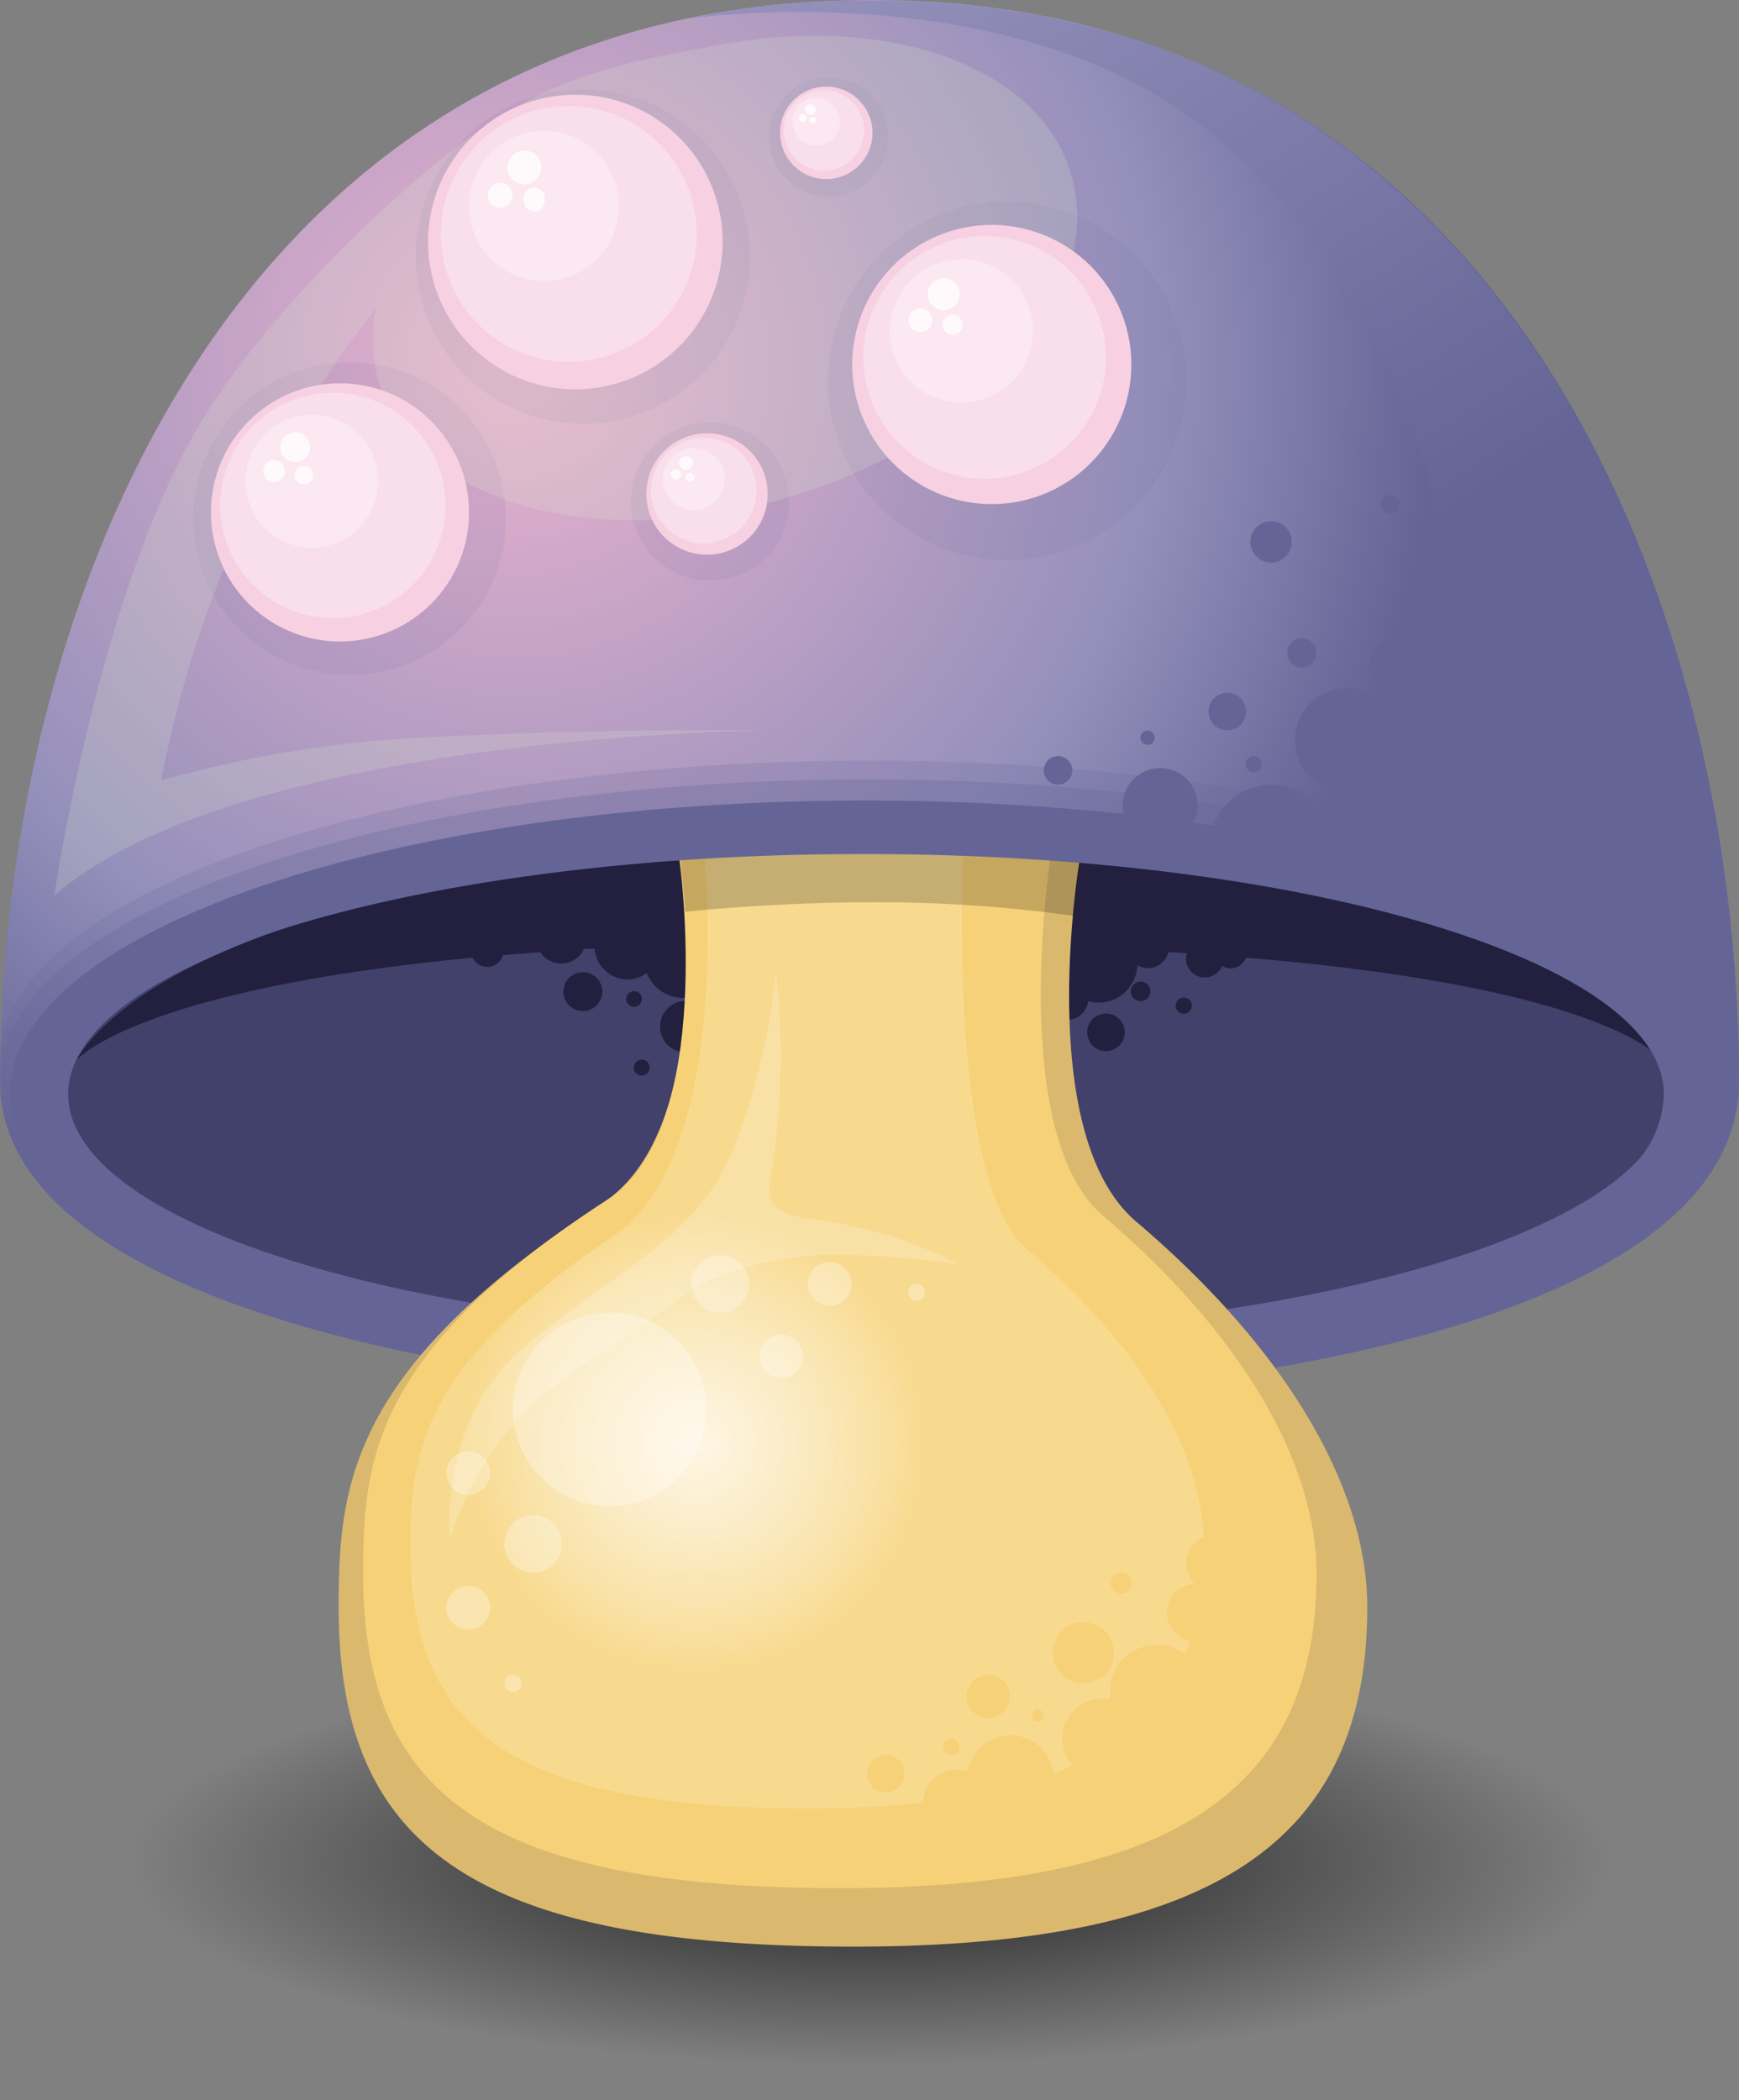 <?xml version="1.0" encoding="UTF-8"?> <svg xmlns="http://www.w3.org/2000/svg" xmlns:xlink="http://www.w3.org/1999/xlink" id="Layer_1" data-name="Layer 1" viewBox="0 0 92.58 111.77"><rect x="0" y="0" width="92.58" height="111.77" fill="#808080" stroke="none"/><defs><style>.cls-1{fill:url(#radial-gradient);}.cls-2{fill:url(#radial-gradient-2);}.cls-3{fill:url(#linear-gradient);}.cls-14,.cls-15,.cls-16,.cls-4{fill:#646596;}.cls-5{fill:#41416b;}.cls-6{fill:#22203e;}.cls-7{fill:#dab96e;}.cls-8{fill:#f7d178;}.cls-9{fill:url(#radial-gradient-3);}.cls-10,.cls-11,.cls-13,.cls-19{fill:#fff;}.cls-10,.cls-15{opacity:0.3;}.cls-11{opacity:0.5;}.cls-12{fill:#010101;}.cls-12,.cls-13,.cls-16,.cls-17{opacity:0.2;}.cls-14{opacity:0.1;}.cls-17{fill:#deecd0;}.cls-18{fill:#f7d0e2;}.cls-19{opacity:0.8;}</style><radialGradient id="radial-gradient" cx="-55.25" cy="72.67" r="43.4" gradientTransform="translate(158.53 133.5) scale(0.91 0.25)" gradientUnits="userSpaceOnUse"><stop offset="0.23" stop-opacity="0.6"></stop><stop offset="1" stop-opacity="0"></stop></radialGradient><radialGradient id="radial-gradient-2" cx="89.4" cy="72.07" r="48.87" gradientUnits="userSpaceOnUse"><stop offset="0" stop-color="#ebb2cf"></stop><stop offset="0.7" stop-color="#9490bb"></stop><stop offset="1" stop-color="#646596"></stop></radialGradient><linearGradient id="linear-gradient" x1="97.54" y1="56.84" x2="119.88" y2="92.03" gradientUnits="userSpaceOnUse"><stop offset="0" stop-color="#9490bb"></stop><stop offset="1" stop-color="#646596"></stop></linearGradient><radialGradient id="radial-gradient-3" cx="99" cy="129.41" r="12.21" gradientUnits="userSpaceOnUse"><stop offset="0" stop-color="#fff" stop-opacity="0.8"></stop><stop offset="1" stop-color="#f8da8f"></stop></radialGradient></defs><path class="cls-1" d="M149.25,152c0,6.84-18.38,12.38-41,12.38s-41-5.54-41-12.38,18.38-12.38,41.05-12.38S149.25,145.15,149.25,152Z" transform="translate(-61.91 -52.6)"></path><path class="cls-2" d="M154.49,110.15c0,12.94-28,16.94-45.13,16.94-19.47,0-47.45-4.53-47.45-16.94,0-25.1,12.31-57.55,46.4-57.55S154.49,85.05,154.49,110.15Z" transform="translate(-61.91 -52.6)"></path><path class="cls-3" d="M154.44,110.15c0,12.94-28,16.94-45.14,16.94-19.46,0,26.68-13.19,29.13-25.36,4.49-22.29-4.8-39.23-16.68-45-10.26-5-23-3.16-23-3.16a41.11,41.11,0,0,1,9.5-.93C142.34,52.6,154.44,85.05,154.44,110.15Z" transform="translate(-61.91 -52.6)"></path><path class="cls-4" d="M125.68,95.48a2,2,0,1,1-2-2A2,2,0,0,1,125.68,95.48Z" transform="translate(-61.91 -52.6)"></path><path class="cls-4" d="M140.25,97.62a4.12,4.12,0,1,1-4.11-4.11A4.11,4.11,0,0,1,140.25,97.62Z" transform="translate(-61.91 -52.6)"></path><path class="cls-4" d="M132.85,97.62a3.26,3.26,0,1,1-3.26-3.26A3.27,3.27,0,0,1,132.85,97.62Z" transform="translate(-61.91 -52.6)"></path><path class="cls-4" d="M140.25,93.27a2.41,2.41,0,1,1-2.41-2.4A2.41,2.41,0,0,1,140.25,93.27Z" transform="translate(-61.91 -52.6)"></path><path class="cls-4" d="M136.41,92a2.78,2.78,0,1,1-2.78-2.78A2.79,2.79,0,0,1,136.41,92Z" transform="translate(-61.91 -52.6)"></path><path class="cls-4" d="M128.25,90.47a1,1,0,1,1-1-1A1,1,0,0,1,128.25,90.47Z" transform="translate(-61.91 -52.6)"></path><path class="cls-4" d="M132,87.35a.78.78,0,1,1-.78-.78A.78.78,0,0,1,132,87.35Z" transform="translate(-61.91 -52.6)"></path><path class="cls-4" d="M138,88.13a1.61,1.61,0,1,1-1.61-1.61A1.62,1.62,0,0,1,138,88.13Z" transform="translate(-61.91 -52.6)"></path><path class="cls-4" d="M119,93.6a.76.76,0,1,1-.76-.76A.76.76,0,0,1,119,93.6Z" transform="translate(-61.91 -52.6)"></path><path class="cls-4" d="M129.09,93.27a.43.43,0,1,1-.43-.43A.42.42,0,0,1,129.09,93.27Z" transform="translate(-61.91 -52.6)"></path><path class="cls-4" d="M123.38,91.8a.38.38,0,1,1-.75,0,.38.38,0,0,1,.75,0Z" transform="translate(-61.91 -52.6)"></path><path class="cls-4" d="M136.41,79.44a.49.49,0,0,1-1,0,.49.49,0,0,1,1,0Z" transform="translate(-61.91 -52.6)"></path><path class="cls-4" d="M130.68,81.44a1.1,1.1,0,1,1-1.09-1.1A1.09,1.09,0,0,1,130.68,81.44Z" transform="translate(-61.91 -52.6)"></path><path class="cls-4" d="M139.72,83.85a.81.81,0,1,1-.81-.8A.81.81,0,0,1,139.72,83.85Z" transform="translate(-61.91 -52.6)"></path><path class="cls-4" d="M153.6,110.83c0,8.63-20.35,15.63-45.45,15.63s-45.45-7-45.45-15.63,20.35-15.62,45.45-15.62S153.6,102.21,153.6,110.83Z" transform="translate(-61.91 -52.6)"></path><path class="cls-5" d="M150.76,110.83c0,7.06-19.08,12.79-42.61,12.79s-42.61-5.73-42.61-12.79,19.08-12.78,42.61-12.78S150.76,103.77,150.76,110.83Z" transform="translate(-61.91 -52.6)"></path><path class="cls-6" d="M98.43,105.87a1.37,1.37,0,1,0,1.36,1.37A1.37,1.37,0,0,0,98.43,105.87Z" transform="translate(-61.91 -52.6)"></path><path class="cls-6" d="M150.36,109s-5.28-10.92-42.1-10.92C71.06,98.05,66,109,66,109s3.15-3.72,21.07-5.43a.87.87,0,0,0,.78.49.86.86,0,0,0,.83-.63c.64-.05,1.29-.11,2-.15A1.33,1.33,0,0,0,93,103.1l.57,0a1.78,1.78,0,0,0,1.77,1.63,1.68,1.68,0,0,0,1-.35,2.07,2.07,0,0,0,4-.83,1.87,1.87,0,0,0-.14-.71c2.24-.06,4.61-.09,7.15-.09,4.11,0,7.81.07,11.18.2a2,2,0,0,0-.21.89,2.1,2.1,0,0,0,.16.79,1.13,1.13,0,0,0-.92,1.1,1.16,1.16,0,0,0,1.15,1.15,1.14,1.14,0,0,0,1.13-1,2,2,0,0,0,.55.08,2.07,2.07,0,0,0,2.07-2,1.08,1.08,0,0,0,.56.17,1.13,1.13,0,0,0,1.09-.86l1,.06a.94.94,0,0,0-.06.29,1,1,0,0,0,1,1,1,1,0,0,0,.92-.61.94.94,0,0,0,.44.13.92.92,0,0,0,.84-.57C147.64,105.17,150.36,109,150.36,109Z" transform="translate(-61.91 -52.6)"></path><path class="cls-6" d="M122.63,104.84a.52.52,0,1,0,.52.51A.51.51,0,0,0,122.63,104.84Z" transform="translate(-61.91 -52.6)"></path><path class="cls-6" d="M124.93,105.69a.43.43,0,0,0-.43.43.43.43,0,1,0,.86,0A.43.43,0,0,0,124.93,105.69Z" transform="translate(-61.91 -52.6)"></path><path class="cls-6" d="M120.79,106.54a1,1,0,1,0,1,1A1,1,0,0,0,120.79,106.54Z" transform="translate(-61.91 -52.6)"></path><path class="cls-6" d="M92.94,104.34a1,1,0,1,0,0,2.07,1,1,0,0,0,0-2.07Z" transform="translate(-61.91 -52.6)"></path><path class="cls-6" d="M96.08,105.77a.41.41,0,0,0-.41-.42.42.42,0,0,0-.42.42.41.41,0,0,0,.42.41A.41.41,0,0,0,96.08,105.77Z" transform="translate(-61.91 -52.6)"></path><path class="cls-6" d="M96.08,109a.42.42,0,1,0,.41.42A.41.41,0,0,0,96.08,109Z" transform="translate(-61.91 -52.6)"></path><path class="cls-7" d="M134.7,138.13c0,12.33-8,18.07-27.38,18.07-20.75,0-27.38-5.74-27.38-18.07,0-6.42.53-12.69,14-21.46,6.32-4.1,4.21-18.27,4.21-18.27s1.52-.35,9.12-.35a115.29,115.29,0,0,1,12.11.38s-2.46,14.49,3,19.17C130.42,124.42,134.7,131.81,134.7,138.13Z" transform="translate(-61.91 -52.6)"></path><path class="cls-8" d="M132,136.34c0,11.43-7.46,16.75-25.38,16.75-19.24,0-25.38-5.32-25.38-16.75,0-6,.49-11.77,13-19.89,5.86-3.81,3.84-18.1,3.84-18.1s2.84-.3,8.75-.3c8.67,0,11,.25,11,.25s-2.28,14.67,2.8,19C128.06,123.63,132,130.49,132,136.34Z" transform="translate(-61.91 -52.6)"></path><path class="cls-9" d="M126,134.91c0,9.51-6.21,13.93-21.12,13.93-16,0-21.12-4.42-21.12-13.93,0-5,.54-9.6,10.84-16.56,6.35-4.29,4.83-20.1,4.83-20.1s2.89-.2,5.84-.19c7.1,0,7.92,0,7.92,0s-.87,17.35,3.36,21C122.74,124.32,126,130,126,134.91Z" transform="translate(-61.91 -52.6)"></path><path class="cls-10" d="M99.52,127.61a5.15,5.15,0,1,1-5.15-5.15A5.16,5.16,0,0,1,99.52,127.61Z" transform="translate(-61.91 -52.6)"></path><path class="cls-10" d="M101.78,120.93a1.53,1.53,0,1,1-1.52-1.52A1.52,1.52,0,0,1,101.78,120.93Z" transform="translate(-61.91 -52.6)"></path><path class="cls-10" d="M107.24,120.93a1.16,1.16,0,1,1-1.16-1.16A1.16,1.16,0,0,1,107.24,120.93Z" transform="translate(-61.91 -52.6)"></path><path class="cls-10" d="M111.15,121.38a.45.45,0,1,1-.45-.45A.45.45,0,0,1,111.15,121.38Z" transform="translate(-61.91 -52.6)"></path><path class="cls-8" d="M126,142.63a2.5,2.5,0,1,1-2.5-2.5A2.5,2.5,0,0,1,126,142.63Z" transform="translate(-61.91 -52.6)"></path><path class="cls-10" d="M104.66,124.77a1.16,1.16,0,1,1-1.16-1.15A1.16,1.16,0,0,1,104.66,124.77Z" transform="translate(-61.91 -52.6)"></path><path class="cls-10" d="M88,131a1.16,1.16,0,1,1-1.16-1.16A1.16,1.16,0,0,1,88,131Z" transform="translate(-61.91 -52.6)"></path><path class="cls-10" d="M91.82,134.77a1.53,1.53,0,1,1-1.52-1.53A1.52,1.52,0,0,1,91.82,134.77Z" transform="translate(-61.91 -52.6)"></path><path class="cls-10" d="M88,138.13A1.16,1.16,0,1,1,86.85,137,1.16,1.16,0,0,1,88,138.13Z" transform="translate(-61.91 -52.6)"></path><path class="cls-10" d="M89.67,142.18a.45.45,0,1,1-.45-.44A.45.45,0,0,1,89.67,142.18Z" transform="translate(-61.91 -52.6)"></path><path class="cls-8" d="M122.68,145.13a2.11,2.11,0,1,1-2.11-2.12A2.1,2.1,0,0,1,122.68,145.13Z" transform="translate(-61.91 -52.6)"></path><path class="cls-8" d="M118,147.24a2.3,2.3,0,1,1-2.3-2.29A2.3,2.3,0,0,1,118,147.24Z" transform="translate(-61.91 -52.6)"></path><path class="cls-8" d="M114.6,148.53a1.77,1.77,0,1,1-1.76-1.76A1.76,1.76,0,0,1,114.6,148.53Z" transform="translate(-61.91 -52.6)"></path><path class="cls-8" d="M110.07,147a1,1,0,1,1-1-1A1,1,0,0,1,110.07,147Z" transform="translate(-61.91 -52.6)"></path><path class="cls-8" d="M113,145.57a.44.44,0,1,1-.44-.44A.44.44,0,0,1,113,145.57Z" transform="translate(-61.91 -52.6)"></path><path class="cls-8" d="M115.67,142.88a1.15,1.15,0,1,1-1.14-1.14A1.14,1.14,0,0,1,115.67,142.88Z" transform="translate(-61.91 -52.6)"></path><path class="cls-8" d="M117.45,143.89a.34.34,0,0,1-.33.34.34.34,0,0,1,0-.67A.33.33,0,0,1,117.45,143.89Z" transform="translate(-61.91 -52.6)"></path><path class="cls-8" d="M121.22,140.56a1.63,1.63,0,1,1-1.63-1.63A1.62,1.62,0,0,1,121.22,140.56Z" transform="translate(-61.91 -52.6)"></path><path class="cls-8" d="M122.17,136.85a.57.57,0,0,1-.57.56.56.56,0,0,1,0-1.12A.57.57,0,0,1,122.17,136.85Z" transform="translate(-61.91 -52.6)"></path><path class="cls-8" d="M128.12,135.81a1.53,1.53,0,1,1-1.53-1.52A1.53,1.53,0,0,1,128.12,135.81Z" transform="translate(-61.91 -52.6)"></path><path class="cls-8" d="M127.05,138.13a1.53,1.53,0,1,1-3,0,1.53,1.53,0,0,1,3,0Z" transform="translate(-61.91 -52.6)"></path><path class="cls-11" d="M101.48,77.77a1.69,1.69,0,1,1-1.69-1.68A1.69,1.69,0,0,1,101.48,77.77Z" transform="translate(-61.91 -52.6)"></path><path class="cls-12" d="M98.13,98.35s.15,1.39.26,2.77c0,0,4.81-.5,9.81-.5a76.08,76.08,0,0,1,10.87.72c.07-1.09.31-2.6.36-2.91,0,0-2.91-1.41-11.28-1.41C100.69,97,98.13,98.35,98.13,98.35Z" transform="translate(-61.91 -52.6)"></path><path class="cls-13" d="M106,117.6c-3-.3-3.32-.92-3.08-2.26h0a39.94,39.94,0,0,0,.3-11,34.71,34.71,0,0,1-2.39,9.7c-2,4.77-7.22,6.78-11.4,10.61s-3.56,9.84-3.56,9.84a17.48,17.48,0,0,1,4.47-7.26c1.51-1.35,5-3.53,8.71-6.2v0a16.77,16.77,0,0,1,8.09-1.63,44.67,44.67,0,0,1,5.83.48A24.6,24.6,0,0,0,106,117.6Z" transform="translate(-61.91 -52.6)"></path><path class="cls-14" d="M88.84,80.19a8.32,8.32,0,1,1-8.31-8.31A8.31,8.31,0,0,1,88.84,80.19Z" transform="translate(-61.91 -52.6)"></path><path class="cls-14" d="M109.19,59.88A3.17,3.17,0,1,1,106,56.72,3.16,3.16,0,0,1,109.19,59.88Z" transform="translate(-61.91 -52.6)"></path><circle class="cls-14" cx="115.54" cy="72.86" r="9.54" transform="translate(-62.89 -51.03) rotate(-0.77)"></circle><path class="cls-14" d="M101.84,66.25a8.9,8.9,0,1,1-8.9-8.9A8.9,8.9,0,0,1,101.84,66.25Z" transform="translate(-61.91 -52.6)"></path><path class="cls-14" d="M103.92,79.29a4.21,4.21,0,1,1-4.21-4.21A4.22,4.22,0,0,1,103.92,79.29Z" transform="translate(-61.91 -52.6)"></path><path class="cls-4" d="M107.88,95.21c-25.1,0-45.45,7-45.45,15.62a5.81,5.81,0,0,0,.64,2.61c.88-.25,1.78-.48,2.69-.67a4.26,4.26,0,0,1-.49-1.94c0-7.06,19.08-12.78,42.61-12.78s42.61,5.72,42.61,12.78a5.69,5.69,0,0,1-2.42,4.48l3,.41a7.09,7.09,0,0,0,2.28-4.89C153.33,102.21,133,95.21,107.88,95.21Z" transform="translate(-61.91 -52.6)"></path><path class="cls-15" d="M108.15,94.08c-25.52,0-46.21,7.12-46.21,15.89a6,6,0,0,0,.65,2.65c.9-.26,1.82-.49,2.73-.68a4.38,4.38,0,0,1-.49-2c0-7.18,19.39-13,43.32-13s43.32,5.82,43.32,13a5.76,5.76,0,0,1-2.47,4.55l3,.42a7.23,7.23,0,0,0,2.32-5C154.36,101.2,133.67,94.08,108.15,94.08Z" transform="translate(-61.91 -52.6)"></path><path class="cls-16" d="M108.15,93.08c-25.52,0-46.21,7.12-46.21,15.89a6,6,0,0,0,.65,2.65c.9-.26,1.82-.49,2.73-.68a4.38,4.38,0,0,1-.49-2c0-7.18,19.39-13,43.32-13s43.32,5.82,43.32,13c0,1.59.63,3.33-1.11,4.74l1.68.23a7.23,7.23,0,0,0,2.32-5C154.36,100.2,133.67,93.08,108.15,93.08Z" transform="translate(-61.91 -52.6)"></path><path class="cls-17" d="M118.91,61.8c-1.73-5.68-9.63-8.44-18.48-6.85-3.85.74-8.32,1.31-12.84,4.46s-11.78,10.14-15.18,16c-5.32,9.1-7.61,24.86-7.61,24.86,9.82-8.6,38-8.79,38-8.79s-7.6-.17-18.37.37a62.74,62.74,0,0,0-13.93,2.28,58,58,0,0,1,3.83-12.45A59.68,59.68,0,0,1,81.93,69a8.2,8.2,0,0,0,.17,4c2,6.42,11.78,9.11,22,6S120.87,68.22,118.91,61.8Z" transform="translate(-61.91 -52.6)"></path><path class="cls-18" d="M86.88,79.87A6.87,6.87,0,1,1,80,73,6.87,6.87,0,0,1,86.88,79.87Z" transform="translate(-61.91 -52.6)"></path><path class="cls-10" d="M85.63,79.5a6,6,0,1,1-6-6A6,6,0,0,1,85.63,79.5Z" transform="translate(-61.91 -52.6)"></path><path class="cls-10" d="M82.05,78.2a3.54,3.54,0,1,1-3.53-3.53A3.54,3.54,0,0,1,82.05,78.2Z" transform="translate(-61.91 -52.6)"></path><path class="cls-19" d="M77.08,77.67a.58.58,0,1,1-.58-.58A.58.58,0,0,1,77.08,77.67Z" transform="translate(-61.91 -52.6)"></path><path class="cls-19" d="M78.41,76.39a.79.79,0,1,1-.78-.78A.78.78,0,0,1,78.41,76.39Z" transform="translate(-61.91 -52.6)"></path><path class="cls-19" d="M78.58,77.89a.49.49,0,1,1-.49-.49A.49.49,0,0,1,78.58,77.89Z" transform="translate(-61.91 -52.6)"></path><path class="cls-18" d="M122.14,72a7.43,7.43,0,1,1-7.43-7.43A7.43,7.43,0,0,1,122.14,72Z" transform="translate(-61.91 -52.6)"></path><path class="cls-10" d="M120.79,71.62a6.46,6.46,0,1,1-6.45-6.46A6.46,6.46,0,0,1,120.79,71.62Z" transform="translate(-61.91 -52.6)"></path><path class="cls-10" d="M116.91,70.21a3.82,3.82,0,1,1-3.82-3.82A3.82,3.82,0,0,1,116.91,70.21Z" transform="translate(-61.91 -52.6)"></path><path class="cls-19" d="M111.54,69.64a.63.63,0,1,1-.63-.62A.63.63,0,0,1,111.54,69.64Z" transform="translate(-61.91 -52.6)"></path><path class="cls-19" d="M113,68.26a.85.85,0,1,1-.85-.85A.85.85,0,0,1,113,68.26Z" transform="translate(-61.91 -52.6)"></path><path class="cls-19" d="M113.16,69.88a.53.53,0,0,1-1.06,0,.53.53,0,0,1,1.06,0Z" transform="translate(-61.91 -52.6)"></path><path class="cls-18" d="M102.78,78.88a3.23,3.23,0,1,1-3.23-3.22A3.23,3.23,0,0,1,102.78,78.88Z" transform="translate(-61.91 -52.6)"></path><path class="cls-10" d="M102.19,78.71a2.81,2.81,0,1,1-2.8-2.81A2.81,2.81,0,0,1,102.19,78.71Z" transform="translate(-61.91 -52.6)"></path><path class="cls-10" d="M100.51,78.09a1.66,1.66,0,1,1-1.66-1.65A1.66,1.66,0,0,1,100.51,78.09Z" transform="translate(-61.91 -52.6)"></path><path class="cls-19" d="M98.17,77.85a.27.27,0,1,1-.27-.27A.27.27,0,0,1,98.17,77.85Z" transform="translate(-61.91 -52.6)"></path><path class="cls-19" d="M98.8,77.25a.37.37,0,0,1-.37.37.38.38,0,0,1-.37-.37.37.37,0,0,1,.37-.37A.36.36,0,0,1,98.8,77.25Z" transform="translate(-61.91 -52.6)"></path><path class="cls-19" d="M98.88,78a.23.23,0,0,1-.23.23.23.23,0,0,1-.23-.23.23.23,0,0,1,.23-.23A.24.24,0,0,1,98.88,78Z" transform="translate(-61.91 -52.6)"></path><path class="cls-18" d="M100.38,65.48a7.84,7.84,0,1,1-7.83-7.84A7.83,7.83,0,0,1,100.38,65.48Z" transform="translate(-61.91 -52.6)"></path><path class="cls-10" d="M99,65.05a6.81,6.81,0,1,1-6.81-6.81A6.81,6.81,0,0,1,99,65.05Z" transform="translate(-61.91 -52.6)"></path><path class="cls-10" d="M94.87,63.56a4,4,0,1,1-4-4A4,4,0,0,1,94.87,63.56Z" transform="translate(-61.91 -52.6)"></path><path class="cls-19" d="M89.2,63a.66.66,0,1,1-.66-.66A.66.66,0,0,1,89.2,63Z" transform="translate(-61.91 -52.6)"></path><path class="cls-19" d="M90.73,61.5a.9.9,0,1,1-.9-.89A.9.9,0,0,1,90.73,61.5Z" transform="translate(-61.91 -52.6)"></path><path class="cls-19" d="M90.91,63.22a.56.56,0,1,1-1.11,0,.56.56,0,1,1,1.11,0Z" transform="translate(-61.91 -52.6)"></path><path class="cls-18" d="M108.36,59.67a2.46,2.46,0,1,1-2.46-2.46A2.46,2.46,0,0,1,108.36,59.67Z" transform="translate(-61.91 -52.6)"></path><path class="cls-10" d="M107.91,59.54a2.14,2.14,0,1,1-2.13-2.14A2.13,2.13,0,0,1,107.91,59.54Z" transform="translate(-61.91 -52.6)"></path><path class="cls-10" d="M106.63,59.07a1.27,1.27,0,1,1-1.26-1.26A1.27,1.27,0,0,1,106.63,59.07Z" transform="translate(-61.91 -52.6)"></path><path class="cls-19" d="M104.85,58.88a.21.21,0,0,1-.21.21.2.2,0,0,1-.2-.21.2.2,0,0,1,.2-.2A.2.2,0,0,1,104.85,58.88Z" transform="translate(-61.91 -52.6)"></path><path class="cls-19" d="M105.33,58.43a.29.29,0,0,1-.28.28.28.28,0,0,1-.28-.28.27.27,0,0,1,.28-.28A.28.28,0,0,1,105.33,58.43Z" transform="translate(-61.91 -52.6)"></path><path class="cls-19" d="M105.39,59a.18.18,0,0,1-.18.18A.18.18,0,0,1,105,59a.18.18,0,0,1,.17-.17A.18.18,0,0,1,105.39,59Z" transform="translate(-61.91 -52.6)"></path></svg> 